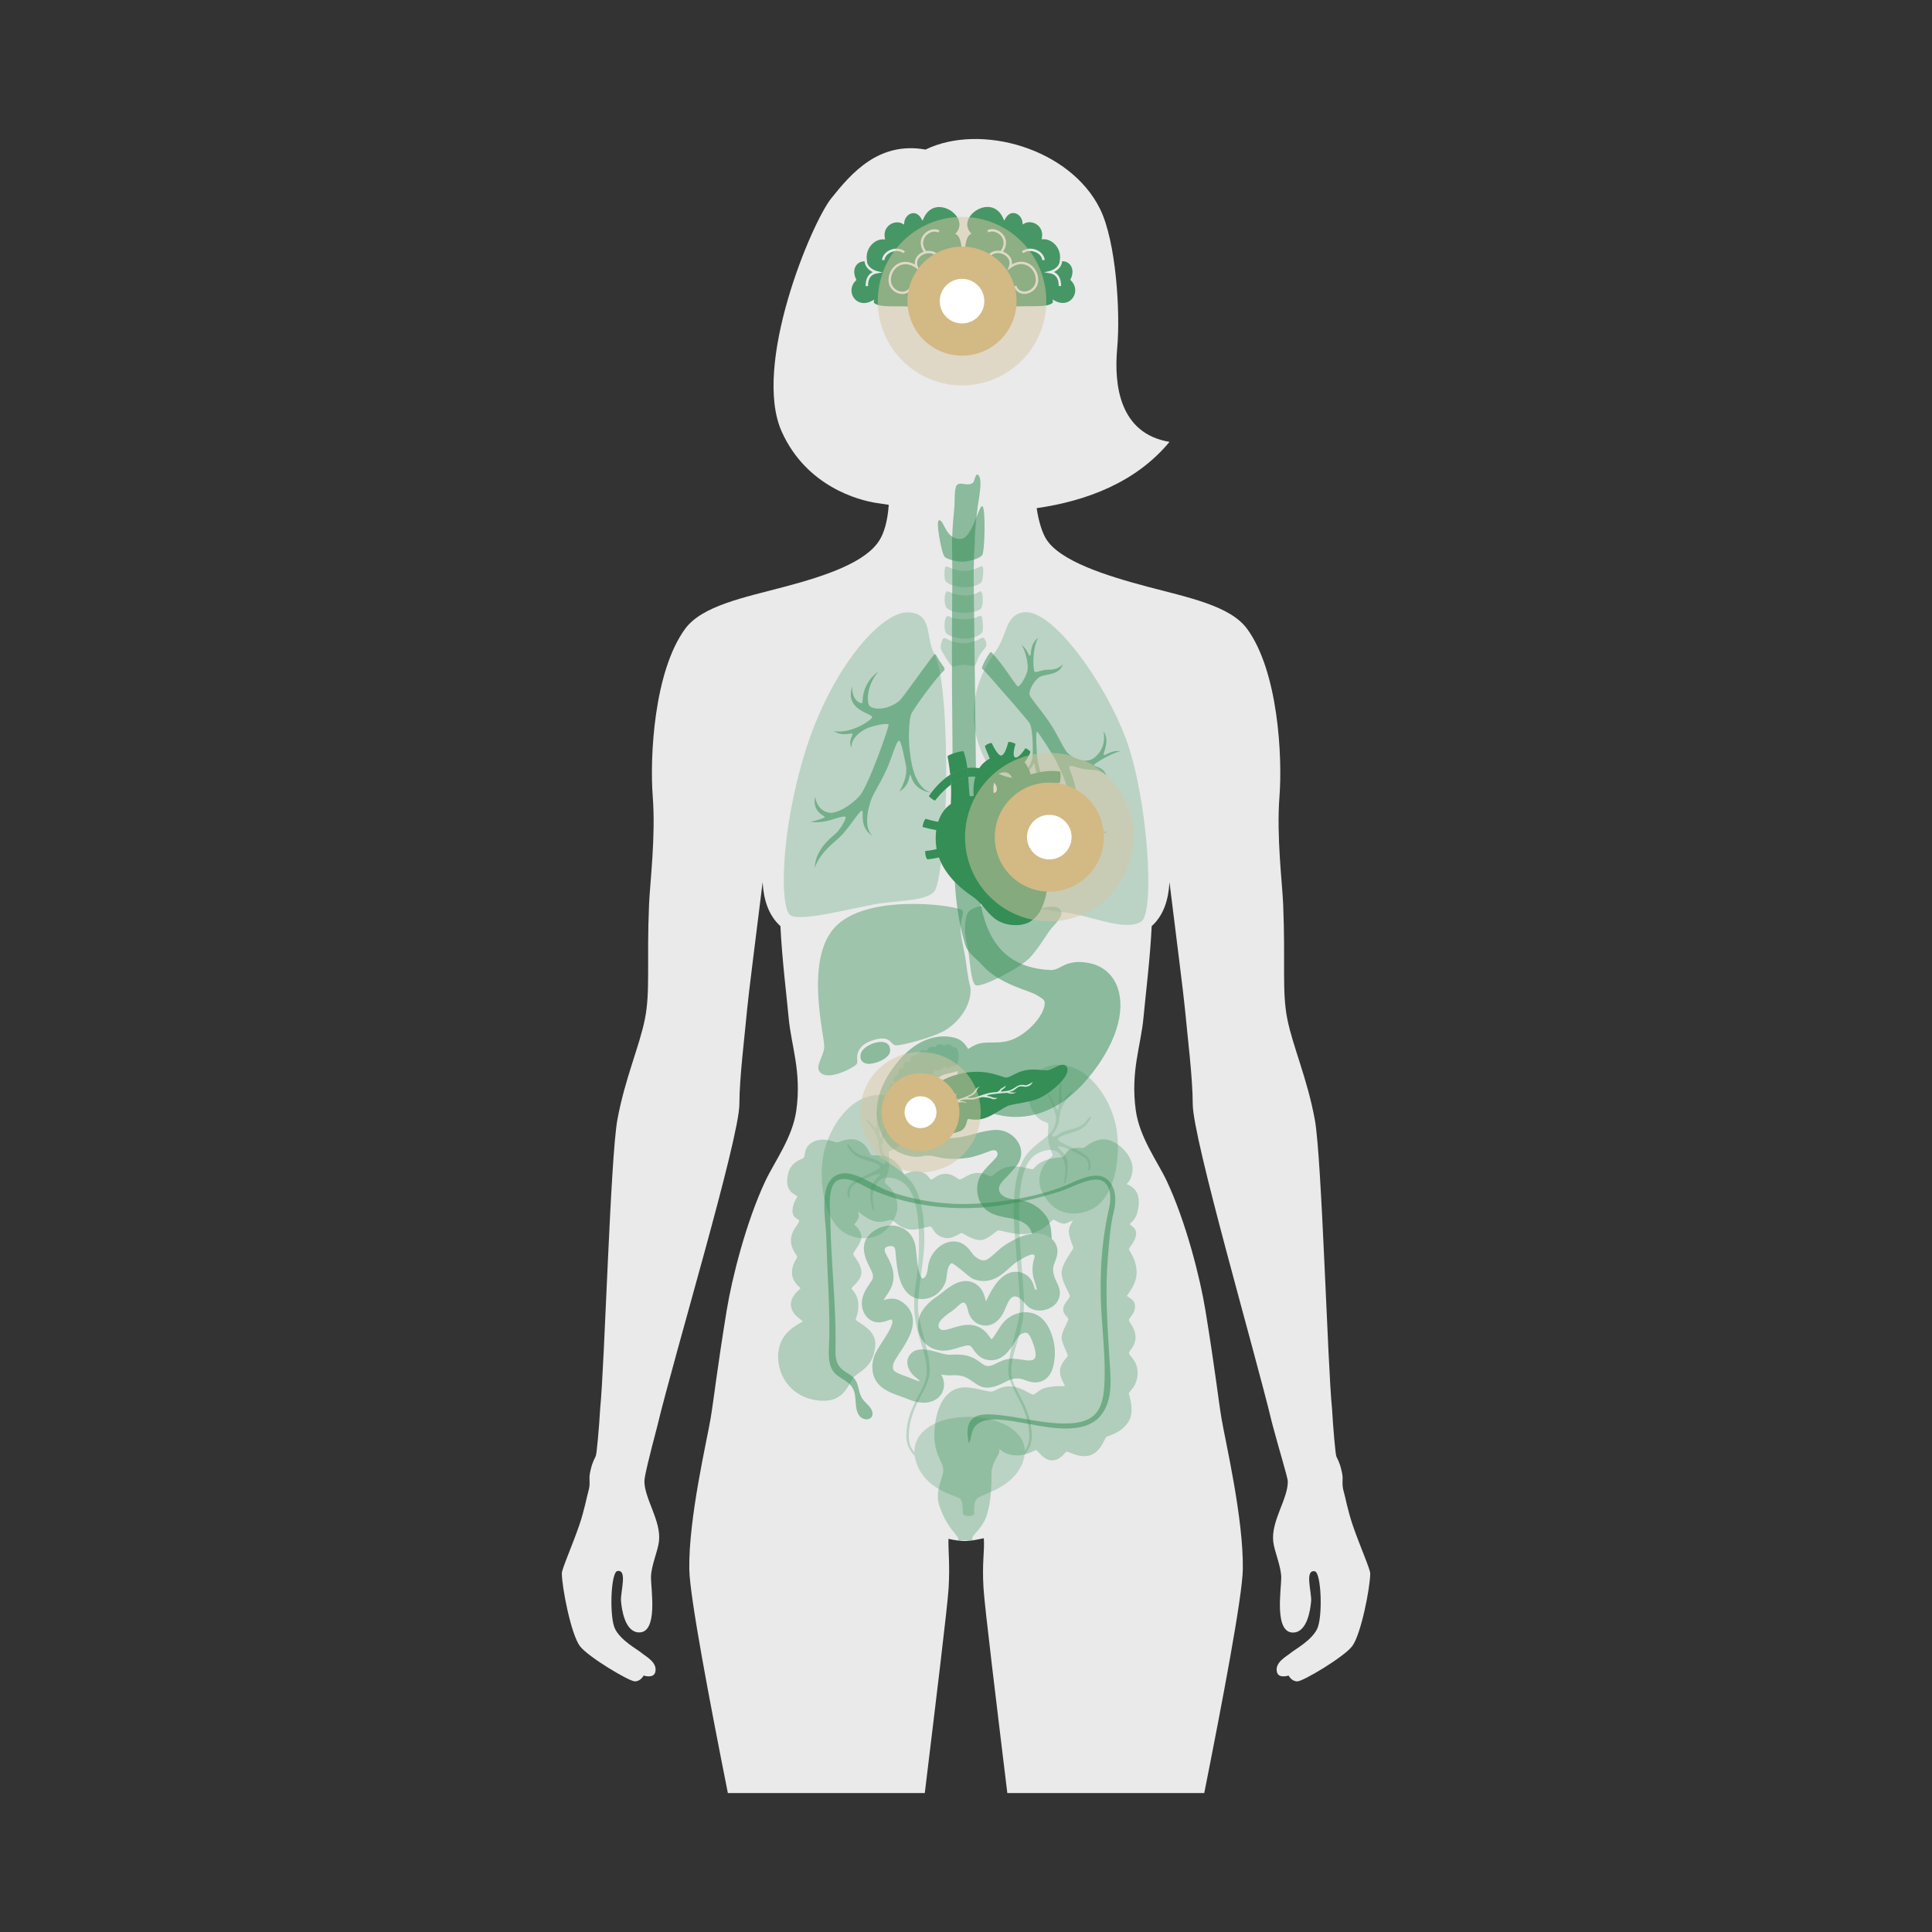 <?xml version="1.0" encoding="UTF-8"?> <svg xmlns="http://www.w3.org/2000/svg" viewBox="0 0 963 963" fill="none"><rect x="0" y="0" width="963" height="963" fill="#333333" stroke="none"/><path d="M316.45 838.07C319.37 838.07 320.822 835.163 320.822 835.163C320.822 835.163 325.84 836.895 326.65 833.342C327.748 828.575 321.913 825.668 319.725 823.847C317.54 822.025 309.48 817.75 306.57 811.925C303.652 806.097 304.413 783.7 307.717 783.082C312.945 782.11 309.17 793.648 309.538 798.01C309.902 802.38 311.51 813.32 318.28 813.668C328.163 814.178 324.473 792.183 324.473 786.357C324.473 780.53 327.93 773.23 328.48 768.148C329.577 757.947 321.2 747.028 321.2 738.285C321.2 735.915 323.79 725.447 327.565 711.097C336.087 675.438 368.54 567.545 368.54 550.305C368.54 537.46 371.17 516.475 372.392 503.205C373.152 495.01 376.783 466.978 380.135 439.688C380.587 448.055 382.88 456.135 389.002 461.632C389.745 477.553 392.19 497.332 393.077 507.098C394.387 521.475 399.608 533.898 396.93 553.445C395.06 567.033 385.98 579.12 381.52 588.605C371.9 609.05 364.842 637.082 362.202 653.232C357.283 683.423 355.905 696.808 354.163 707.255C352.42 717.715 343.135 756.985 343.58 782.265C343.82 796.025 353.738 848.133 362.8 893.74H460.96C466.025 851.85 472.322 800.658 472.842 791.413C473.507 779.75 472.63 773.308 472.765 767.03C475.095 767.587 478.785 768.185 481.135 768.128C484.88 768.03 487.075 767.347 490.377 766.74C490.832 773.415 489.465 778.258 490.215 791.413C490.745 800.658 497.033 851.85 502.098 893.74H600.258C609.32 848.133 619.237 796.015 619.477 782.265C619.913 756.995 610.628 717.715 608.895 707.255C607.153 696.798 605.785 683.423 600.855 653.232C598.225 637.082 591.158 609.04 581.538 588.605C577.077 579.12 567.997 567.033 566.128 553.445C563.442 533.898 568.67 521.475 569.98 507.098C570.865 497.332 573.322 477.553 574.053 461.632C580.178 456.135 582.47 448.055 582.923 439.688C586.265 466.978 589.905 495.01 590.665 503.205C591.898 516.485 594.518 537.46 594.518 550.305C594.518 567.495 625.457 673.435 634.067 709.375C634.03 709.385 634.048 709.375 634.067 709.375C637.17 721.278 641.908 736.415 641.908 738.515C641.908 747.23 633.548 758.13 634.635 768.31C635.175 773.385 638.633 780.665 638.633 786.482C638.633 792.298 634.955 814.245 644.805 813.735C651.555 813.388 653.165 802.467 653.53 798.115C653.895 793.753 650.13 782.255 655.35 783.217C658.643 783.825 659.395 806.175 656.495 811.992C653.587 817.808 645.548 822.075 643.37 823.885C641.195 825.705 635.367 828.602 636.465 833.35C637.275 836.895 642.283 835.17 642.283 835.17C642.283 835.17 643.737 838.08 646.645 838.08C649.553 838.08 669.842 825.935 673.945 820.6C678.423 814.785 682.987 791.065 682.987 784.305C682.987 782.158 677.962 770.93 674.36 760.51C671.827 753.19 670.508 745.92 669.91 743.975C668.457 739.247 669.775 737.793 668.9 733.997C668.265 731.235 668.053 729.878 666.107 725.977C665.655 725.062 664.48 711.607 663.95 702.173C661.725 680.668 658.855 576.923 655.36 558.03C651.528 537.335 644.42 521.725 641.658 507.925C638.893 494.125 640.81 479.825 639.585 450.692C639.133 439.918 636.215 416.97 637.747 397.035C639.278 377.1 637.11 334.663 621.645 313.485C613.22 301.94 592.428 297.865 571.945 292.435C551.452 287.002 527.985 279.625 521.3 268.418C519.702 265.74 517.825 260.692 516.727 253.298C541.34 249.735 566.117 240.577 582.942 220.248C557.952 216.088 555.197 191.839 556.865 173.523C558.53 155.197 556.247 120.346 548.38 104.283C533.53 73.949 488.817 61.218 461.335 74.546C438.01 70.385 424.365 86.323 414.37 98.813C404.373 111.303 374.76 182.2 389.697 215.259C401.965 242.416 427.86 249.398 437.173 250.755C438.762 250.988 440.728 251.285 443 251.623C442.355 260.608 440.418 265.835 438.52 269.022C431.848 280.223 411.652 287.012 391.16 292.442C370.668 297.875 349.887 301.957 341.46 313.495C326.005 334.673 323.827 377.12 325.36 397.045C326.89 416.98 323.983 439.928 323.52 450.702C322.288 479.835 324.212 494.135 321.45 507.935C318.685 521.735 311.577 537.335 307.745 558.04C304.25 576.905 301.38 680.485 299.155 702.122C298.635 711.415 297.423 724.82 296.97 725.727C295.015 729.635 294.783 731.003 294.147 733.778C293.272 737.59 294.61 739.045 293.158 743.773C292.56 745.727 291.23 753.008 288.697 760.345C285.087 770.785 280.05 782.053 280.05 784.2C280.04 790.98 284.625 814.745 289.113 820.582C293.205 825.898 313.533 838.07 316.45 838.07Z" fill="#EAEAEA"></path><g opacity="0.52"><path d="M557.038 492.248C554.725 485.717 549.69 481.385 542.852 480.045C535.11 478.525 531.365 480.538 528.35 482.165C526.625 483.1 525.355 483.59 523.602 483.512C515.32 483.137 508.473 481 503.235 477.158C489.473 467.065 487.325 447.285 487.038 429.267C486.863 417.923 486.73 406.405 486.585 395.255L486.555 392.317C486.41 380.183 486.267 368.067 486.132 355.935L485.978 342.702C485.785 326.11 485.592 309.507 485.38 292.915C485.332 289.207 485.188 280.752 485.853 271.095C485.853 264.805 486.555 258.507 487.375 252.278C487.73 249.591 488.27 246.942 488.51 244.246C488.665 242.551 489.32 237.418 487.152 236.513C486.342 236.176 485.65 239.835 485.14 240.413C484.255 241.415 482.733 241.511 481.402 241.386C480.19 241.261 478.562 240.76 477.418 241.415C476.327 242.041 476.202 243.813 476.058 244.92C475.692 247.828 475.942 250.765 475.645 253.675C474.96 260.405 474.45 267.175 474.548 273.945C474.642 280.84 474.71 286.8 474.683 289.18C474.565 301.275 474.49 313.505 474.49 325.533C474.48 339.757 474.565 352.882 474.73 365.67C474.808 370.995 474.777 376.765 474.75 382.87C474.71 391.71 474.673 400.85 474.942 408.755C475.067 412.665 475.152 416.527 475.23 420.262C475.598 437.308 475.933 453.41 481.017 470.783C481.885 473.738 484.38 476.05 486.788 478.285C487.845 479.265 488.848 480.18 489.695 481.145C495.772 488.02 505.092 491.438 511.257 493.702C513.472 494.51 515.215 495.155 516.245 495.743C518.633 497.1 520.51 498.18 520.685 499.382C521.29 503.467 516.215 511.507 507.962 516.515C502.908 519.587 498.342 519.615 494.308 519.645C491.515 519.665 488.877 519.673 486.47 520.712C484.995 521.35 483.985 521.985 483.233 522.447C483.02 522.582 482.77 522.745 482.567 522.852C482.473 522.707 482.368 522.543 482.29 522.418C481.308 520.888 479.66 518.325 476.118 517.342C470.85 515.89 457.175 514.57 444.135 533.732C430.257 554.11 440.582 567.872 442.788 570.425C446.995 575.278 455.075 577.425 459.697 576.317C462.49 575.653 464.59 576.125 467.045 576.665C468.413 576.962 469.837 577.29 471.502 577.445C475.24 577.79 478.995 577.675 482.695 577.067C486.44 576.452 489.877 575.038 493.433 573.745C494.567 573.332 496.04 572.995 496.84 573.91C497.322 574.457 497.332 575.315 497.072 576C496.793 576.692 496.283 577.253 495.78 577.79C493.498 580.275 490.745 582.645 488.962 585.63C486.42 589.878 486.527 595.48 488.877 599.785C491.65 604.87 497.255 606.21 502.55 607.038C507.23 607.77 513.423 609.57 514.327 615C516.65 614.732 519.067 614.925 521.415 615.898C522.582 616.378 523.495 616.955 524.237 617.582C523.997 613.71 523.842 609.59 521.55 606.305C518.345 601.73 513.683 598.9 508.165 598.168C505.825 597.87 503.408 597.745 501.25 596.79C498.825 595.722 497.11 593.67 498.275 590.935C499.085 589.03 500.905 587.653 502.243 586.13C503.783 584.378 505.467 582.75 506.875 580.872C512.845 572.88 505.392 562.94 496.35 563.21C492.545 563.327 488.587 564.357 484.928 565.357C483.07 565.86 481.142 566.38 479.238 566.707C474.2 567.562 470.415 567.525 466.967 566.59C466.275 566.398 465.475 565.55 464.543 564.567C463.733 563.712 462.817 562.74 461.652 561.872C461.267 561.582 460.882 561.322 460.498 561.072C458.175 559.523 456.163 558.185 457.655 551.067C458.678 546.242 462.78 540.378 467.21 537.413C469.983 535.553 471.897 535.178 473.603 534.85C474.45 534.688 475.24 534.533 476.058 534.205C476.712 533.945 477.215 533.935 477.36 533.992C477.368 534.185 477.35 534.572 477.34 534.793C477.233 537.45 477.022 542.967 482.993 548.535C486.613 551.915 496.09 557.423 508.675 556.653C520.972 555.903 532.298 549.42 542.362 537.383C555.862 521.283 561.332 504.41 557.038 492.248Z" fill="#348E56"></path></g><g opacity="0.52"><g opacity="0.49"><path d="M453.13 305.212C439.022 304.327 413.908 334.075 401.33 374.77C388.752 415.478 388.752 452.475 393.935 456.173C399.115 459.87 427.975 451.733 439.08 450.25C450.183 448.767 462.017 448.767 465.715 444.327C469.413 439.887 471.58 402.562 471.647 390.305C471.793 361.79 470.155 334.065 465.715 325.918C461.267 317.79 464.965 305.955 453.13 305.212Z" fill="#348E56"></path></g></g><g opacity="0.52"><g opacity="0.49"><path d="M510.353 305.185C524.258 303.325 550.837 339.745 561.477 369.04C572.11 398.335 575.788 454.892 568.835 459.38C561.883 463.868 547.158 458.033 536.528 455.777C525.895 453.525 515.938 454.055 511.17 449.392C504.642 443.007 517.72 429.113 514.03 414.85C510.353 400.58 489.627 386.855 485.94 363.283C482.955 344.147 492.17 330.483 496.6 324.127C502.195 316.095 501.04 306.428 510.353 305.185Z" fill="#348E56"></path></g></g><g opacity="0.52"><path d="M470.598 332.707C468.98 330.493 467.592 328.44 466.505 326.36C466.322 326.015 465.85 325.955 465.61 326.265C459.252 334.325 449.882 348.163 447.928 349.627C441.66 354.325 435.053 353.642 433.387 351.803C432.212 350.512 431.385 342.442 437.905 334.585C428.707 341.44 430.382 350.137 429.71 350.465C429.035 350.793 424.355 349.125 424.865 342.105C420.685 353.805 434.543 355.625 434.725 357.32C434.89 358.822 423.69 366.18 415.668 364.342C419.685 367.345 424.365 365.18 424.865 365.68C425.365 366.18 422.525 369.695 424.527 372.7C423.863 368.183 429.15 364.293 432.223 363.002C435.4 361.665 442.585 360.163 442.92 361.163C443.257 362.165 432.743 391.95 428.543 396.603C423.863 401.783 418.345 404.623 414.83 405.125C413.202 405.355 407.473 404.623 406.308 397.103C404.632 405.125 411.663 406.8 411.152 407.3C410.65 407.803 406.635 409.14 403.967 409.64C409.322 410.478 414.502 408.64 416.505 407.965C418.51 407.3 421.185 406.627 421.522 407.3C421.86 407.965 418.845 413.658 416.17 415.822C413.493 418 406.308 424.017 406.135 432.54C408.812 424.52 416.515 419.53 419.51 416.325C424.355 411.142 428.535 403.785 429.71 404.123C430.788 404.43 427.87 412.645 435.228 416.825C429.373 412.308 433.637 399.952 434.562 397.767C435.9 394.59 439.918 388.57 442.92 381.212C444.348 377.738 446.938 369.175 448.103 369.175C449.277 369.175 450.78 378.035 451.442 380.875C451.945 382.995 452.445 387.395 448.265 394.59C453.785 391.075 452.945 386.73 453.62 386.23C454.285 385.73 454.285 393.587 463.983 395.09C454.957 392.085 453.928 377.457 453.62 375.358C452.618 368.675 453.053 359.642 454.053 356.3C454.738 354.027 466.245 338.235 470.462 334.305C470.905 333.9 470.962 333.207 470.598 332.707Z" fill="#348E56"></path></g><g opacity="0.52"><path d="M493.5 325.262C493.673 325.022 494.038 324.983 494.25 325.195C500.027 331.158 505.96 341.22 507.26 342.087C508.233 342.74 511.825 336.752 512.22 333.825C512.615 330.897 511.2 324.26 509.053 321.325C512.567 324.06 512.423 326.795 513.395 326.795C514.367 326.795 512.808 321.527 517.497 317.81C514.378 323.473 514.908 333.967 515.697 334.748C516.477 335.527 518.423 334.025 521.725 333.825C523.477 333.717 526.878 334.21 529.805 331.09C528.033 336.817 520.82 335.777 518.095 337.533C515.36 339.285 512.625 344.368 513.212 346.315C513.8 348.27 518.383 353.2 522.678 359.467C527.367 366.305 529.42 371.89 531.76 374.868C533.472 377.053 538.722 379.817 542.775 378.97C546.003 378.295 551.78 372.923 550.038 364.582C553.533 369.29 549.44 375.81 550.173 376.283C550.923 376.765 553.668 373.865 558.378 374.405C552.867 375.887 545.02 380.933 545.202 381.395C545.597 382.368 549.913 381.935 551.482 386.73C548.362 383.215 543.372 383.803 540.745 383.408C536.845 382.82 534.235 381.31 533.263 381.897C532.29 382.485 534.543 385.517 536.247 393.395C536.987 396.832 538.163 402.978 540.293 406.175C541.87 408.533 545.617 413.84 552.003 414.908C542.42 416.613 541.005 409.832 539.435 410.228C537.875 410.623 541.985 422.363 532.615 428.322C539 421.293 536.072 405.27 534.705 404.288C533.337 403.315 533.462 410.007 525.587 411.075C532.617 407.668 533.07 401.938 532.75 398.048C532.192 391.065 530.055 387.233 527.08 380.635C525.442 377.015 517.44 364.668 516.862 364.668C516.158 364.668 516.64 376.418 517.285 379.365C517.758 381.52 518.565 386.395 521.117 390.438C515.648 387.317 515.947 380.895 515.553 380.5C515.158 380.105 513.665 385.113 509.303 386.163C510.957 385.103 513.55 381.965 514.57 378.16C514.935 376.812 515.148 363.185 513.02 360.2C512.413 359.342 505.035 350.58 501.973 347.21C498.988 343.915 492.642 336.233 489.735 333.498C489.475 333.245 489.387 332.86 489.522 332.522C490.495 330.01 491.582 327.882 493.5 325.262Z" fill="#348E56"></path></g><g opacity="0.52"><path d="M468.017 259.355C466.748 259.673 468.163 267.985 468.625 270.092C469.01 271.855 469.935 276.978 471.127 277.808C472.688 278.885 476.685 280.002 479.863 279.955C482.702 279.915 488.348 278.567 489.618 276.623C490.89 274.678 491.38 252.683 489.618 252.298C487.855 251.92 484.572 268.05 479.207 268.58C471.205 269.38 470.627 258.7 468.017 259.355Z" fill="#348E56"></path></g><g opacity="0.52"><g opacity="0.49"><path d="M470.455 318.06C469.51 318.455 468.433 322.2 469.087 323.77C469.375 324.473 473.632 331.87 474.73 332.178C475.827 332.485 477.745 331.358 479.998 331.358C482.915 331.358 484.707 332.168 485.505 331.965C486.575 331.705 487.095 328.73 488.192 326.775C489.05 325.243 490.755 323.442 491.515 322.277C492.103 321.382 491.072 317.973 490.06 317.82C489.05 317.665 486.16 320.555 480.392 320.63C474.615 320.717 471.397 317.675 470.455 318.06Z" fill="#348E56"></path></g></g><g opacity="0.52"><g opacity="0.49"><path d="M472.285 307.072C470.502 307.495 470.243 314.188 471.775 315.71C474.663 318.6 485.71 319.87 489.493 315.248C490.38 314.17 489.87 307.41 489.06 307.043C488.04 306.58 486.248 308.67 480.845 308.67C473.413 308.68 473.413 306.803 472.285 307.072Z" fill="#348E56"></path></g></g><g opacity="0.52"><g opacity="0.49"><path d="M471.928 294.842C470.493 295.43 470.465 301.562 471.85 302.98C474.895 306.08 484.988 306.118 488.587 303.692C490.262 302.565 490.07 296.18 489.233 295.082C488.192 293.725 487.51 296.96 480.865 296.808C474.22 296.632 473.248 294.293 471.928 294.842Z" fill="#348E56"></path></g></g><g opacity="0.52"><g opacity="0.49"><path d="M471.455 282.38C470.502 282.765 470.627 288.832 471.262 289.632C472.63 291.355 476.598 292.577 480.45 292.645C483.658 292.705 487.413 292.03 489.118 290.277C489.868 289.507 490.62 283.025 489.637 282.38C488.567 281.668 486.075 284.673 480.45 284.595C474.817 284.517 472.478 281.967 471.455 282.38Z" fill="#348E56"></path></g></g><g opacity="0.22"><path d="M476.887 522.572C476.25 522.013 475.327 521.85 474.845 521.803C474.663 521.783 474.498 521.678 474.43 521.513C474.288 521.175 473.902 520.628 472.938 520.52C471.965 520.415 471.293 520.82 470.955 521.09C470.8 521.215 470.598 521.232 470.415 521.158C469.868 520.898 468.7 520.405 467.882 520.52C467.15 520.628 466.62 521.29 466.353 521.725C466.225 521.928 465.975 522.013 465.745 521.938C465.225 521.763 464.262 521.57 463.298 522.1C462.692 522.438 462.365 523.053 462.192 523.487C462.095 523.747 461.805 523.872 461.545 523.775C460.978 523.565 460.015 523.322 459.197 523.67C458.397 524.018 457.925 524.93 457.733 525.413C457.655 525.595 457.483 525.72 457.29 525.73C456.663 525.778 455.295 525.952 454.457 526.665C453.785 527.242 453.64 528.168 453.63 528.812C453.62 529.13 453.322 529.37 453.005 529.293C452.32 529.13 451.27 529.082 450.665 529.987C450.22 530.643 450.163 531.335 450.212 531.895C450.25 532.26 449.902 532.548 449.548 532.433C449.065 532.28 448.507 532.308 448.132 532.992C447.64 533.878 447.64 534.763 447.707 535.312C447.748 535.582 447.562 535.822 447.303 535.88C446.86 535.977 446.235 536.265 445.762 537.102C445.29 537.96 445.493 538.923 445.743 539.56C445.86 539.878 445.658 540.205 445.32 540.242C444.77 540.29 444.067 540.503 443.712 541.215C443.298 542.045 443.355 542.815 443.452 543.237C443.5 543.44 443.413 543.653 443.24 543.778C442.845 544.038 442.19 544.577 441.967 545.327C441.748 546.117 441.998 547.06 442.16 547.543C442.228 547.735 442.17 547.938 442.035 548.072C441.697 548.41 441.13 549.122 441.025 550.22C440.918 551.308 441.332 552.165 441.603 552.597C441.717 552.78 441.707 553.023 441.572 553.195C441.217 553.668 440.6 554.668 440.717 555.91C440.822 557.067 441.207 557.73 441.447 558.05C441.565 558.202 441.592 558.405 441.505 558.577C441.255 559.107 440.832 560.273 441.188 561.438C441.457 562.335 442.085 562.622 442.575 562.7C442.882 562.747 443.085 563.058 442.99 563.355C442.777 564.02 442.595 565.06 443.085 565.857C443.625 566.725 444.752 567.072 445.415 567.197C445.675 567.245 445.86 567.495 445.83 567.755C445.772 568.227 445.81 568.93 446.408 569.325C447.015 569.73 447.94 569.615 448.527 569.49C448.815 569.423 449.095 569.615 449.142 569.903C449.22 570.385 449.413 571.03 449.885 571.222C450.48 571.462 451.445 571.155 451.877 570.992C452.022 570.935 452.175 570.952 452.31 571.02C452.772 571.27 453.928 571.847 454.785 571.847C455.892 571.847 458.735 568.217 458.262 567.11C457.905 566.293 456.77 565.725 456.21 565.492C456.027 565.415 455.923 565.253 455.913 565.05C455.892 564.76 455.798 564.28 455.423 563.635C455.103 563.075 454.545 562.923 454.062 562.903C453.717 562.893 453.475 562.565 453.582 562.227C453.707 561.825 453.795 561.275 453.678 560.63C453.485 559.57 452.947 558.925 452.553 558.577C452.34 558.395 452.32 558.087 452.502 557.875C452.84 557.48 453.275 556.778 453.37 555.737C453.467 554.668 452.84 553.773 452.35 553.242C452.118 553.003 452.175 552.607 452.475 552.445C452.955 552.185 453.582 551.74 454.005 551C454.785 549.643 454.488 548.697 454.14 548.178C453.967 547.918 454.045 547.562 454.332 547.428C454.988 547.11 455.97 546.482 456.375 545.482C456.79 544.452 456.798 543.41 456.75 542.825C456.73 542.565 456.905 542.332 457.165 542.285C457.83 542.17 459.07 541.707 460.17 539.955C460.998 538.635 461.21 537.46 461.257 536.872C461.277 536.643 461.45 536.457 461.673 536.42C462.23 536.322 463.29 536.072 464.272 535.535C465.158 535.043 465.495 534.185 465.62 533.607C465.688 533.31 465.975 533.135 466.265 533.222C466.765 533.367 467.545 533.513 468.382 533.327C469.327 533.117 470.27 532.355 470.8 531.865C471.012 531.663 471.34 531.692 471.533 531.903C471.812 532.202 472.312 532.49 473.123 532.23C473.555 532.087 473.835 531.74 474.007 531.44C474.142 531.21 474.44 531.122 474.683 531.247C475.142 531.48 475.855 531.7 476.435 531.288C478.158 529.987 478.158 523.67 476.887 522.572Z" fill="#348E56"></path></g><g opacity="0.42"><path d="M528.688 453.678C530.69 456.798 525.143 460.95 522.947 464.185C520.75 467.42 516.37 474.365 513.008 477.668C507.567 483.02 488.365 492.873 486.14 490.965C483.908 489.06 483.54 479.285 482.692 474.507C481.845 469.733 481.075 466.94 480.998 464.783C480.892 461.97 481.038 457.145 482.608 454.767C484.745 451.522 493.74 450.692 498.217 450.683C502.695 450.683 514.232 452.897 516.89 452.957C519.538 453.033 526.395 450.115 528.688 453.678Z" fill="#348E56"></path></g><g opacity="0.42"><path d="M479.238 453.41C480.75 454.015 479.373 457.06 478.863 460.892C478.322 464.87 480.267 471.793 481.145 477.235C481.798 481.327 482.368 487.47 483.512 491.41C484.66 495.348 482.712 505.498 472.38 512.74C467.402 516.225 455.47 519.548 449.183 520.77C448.16 520.972 446.803 521.158 445.86 520.888C445.283 520.722 444.473 519.847 443.925 519.26C442.402 517.643 439.688 516.688 433.812 518.97C428.42 521.07 427.245 524.575 427.225 527.128C427.215 528.263 427.428 529.072 427.245 529.842C427.033 530.72 426.002 531.258 425.243 531.74C420.793 534.543 412.425 537.883 409.025 534.735C405.76 531.71 410.548 526.878 410.855 521.888C411.163 516.9 400.925 479.13 415.89 462.462C430.827 445.793 472.312 450.635 479.238 453.41Z" fill="#348E56"></path></g><g opacity="0.52"><path d="M439.127 519.325C435.373 519.325 430.48 521.84 429.315 524.528C429.275 524.612 429.238 524.7 429.21 524.795C428.035 528.205 430.048 530.275 433.11 530.275C433.293 530.275 433.485 530.265 433.678 530.255C437.865 529.92 443.5 527.05 443.673 523.92C443.865 520.587 441.775 519.325 439.127 519.325Z" fill="#348E56"></path></g><g opacity="0.52"><path d="M492.248 704.992C489.543 704.992 486.565 705.408 484.572 707.332C481.598 710.192 481.983 714.94 482.935 719.418C483.533 718.408 483.793 717.175 484.072 715.885C484.332 714.653 484.6 713.37 485.197 712.235C487.625 707.602 494.087 707.312 497.728 707.565C502.772 707.9 507.827 708.845 512.72 709.75C519.048 710.925 525.587 712.148 532.095 712.033C538.405 711.928 543.335 710.415 546.735 707.545C549.872 704.898 552.097 700.67 553.003 695.633C553.85 690.933 553.543 686.033 553.283 681.707C553.158 679.597 553.023 677.49 552.888 675.39C551.867 659.442 550.817 642.957 552.212 626.758C552.3 625.795 552.378 624.822 552.455 623.86C553.003 617.225 553.57 610.36 555.18 603.84C556.268 599.43 556.72 593.217 552.722 588.653C548.535 583.867 541.043 586.418 534.253 589.54C519.395 596.385 501.185 598.928 488.51 599.852C473.45 600.96 458.043 598.957 443.952 594.065C440.9 593.005 438.02 591.455 435.238 589.952C431.665 588.028 427.978 586.043 423.933 585.117C418.817 583.952 414.438 586.082 412.5 590.685C410.19 596.175 410.835 603.415 411.395 609.81C411.577 611.91 411.75 613.883 411.827 615.753C411.942 618.737 412.058 621.712 412.165 624.697C412.375 630.688 412.608 636.88 412.925 642.965C413.283 651.883 413.658 661.1 413.233 670.17C413.002 675.168 412.743 680.783 416.035 684.375C417.105 685.54 418.52 686.425 419.887 687.283C421.697 688.42 423.575 689.605 424.77 691.472C426.147 693.62 426.32 696.21 426.485 698.705L426.522 699.205C426.695 701.778 427.09 704.385 428.738 706.12C429.933 707.372 432.07 707.815 433.505 707.092C433.975 706.86 434.342 706.515 434.582 706.062C435.42 704.54 434.555 702.558 433.562 701.325C433.09 700.737 432.533 700.178 431.993 699.648C431.183 698.84 430.345 698.003 429.71 696.99C428.815 695.565 428.41 693.918 428.015 692.32C427.592 690.605 427.197 688.987 426.243 687.65C425.29 686.31 423.885 685.405 422.4 684.452C420.947 683.518 419.435 682.545 418.365 681.12C416.315 678.375 416.382 674.725 416.44 671.5C416.663 659.75 415.91 647.82 415.188 636.273C414.6 626.933 413.995 617.263 413.908 607.74C413.897 607.008 413.85 606.072 413.793 604.995C413.475 599.235 412.935 589.587 418.415 587.97C422.44 586.775 427.022 589.183 431.058 591.3C432.233 591.918 433.33 592.495 434.332 592.938C450.462 599.997 469.135 603.117 488.327 601.952C501.645 601.143 517.602 597.283 528.1 593.95C529.68 593.447 531.567 592.65 533.57 591.803C539.837 589.145 546.935 586.14 550.575 589.375C554.283 592.668 553.6 598.697 552.857 601.99C549.643 616.398 548.39 629.475 548.67 645.73C548.775 651.622 549.207 657.612 549.643 663.41C550.315 672.567 551.02 682.035 550.393 691.367C550.085 695.98 549.237 701.737 545.395 705.35C542.717 707.862 538.732 709.22 533.195 709.48C525.605 709.837 518.018 708.518 510.67 707.237C505.19 706.283 499.527 705.293 493.923 705.013C493.375 705.013 492.815 704.992 492.248 704.992Z" fill="#348E56"></path></g><g opacity="0.42"><path d="M474.085 653.79C474.74 653.337 475.423 652.78 476.155 652.202C477.147 651.403 478.728 649.495 480.017 649.283C481.983 648.955 482.442 653.57 482.962 654.803C483.87 656.957 485.285 658.817 487.433 659.847C492.295 662.178 497.467 659.827 500.298 654.003C500.433 653.732 500.577 653.425 500.74 653.077C502.05 650.315 503.39 645.055 507.058 646.442C509.908 647.52 511.295 651.153 514.06 652.355C517.38 653.81 520.81 653.442 523.94 651.653C528.178 649.215 529.457 644.528 527.138 639.99C524.997 635.82 524.45 632.95 525.298 630.38C525.423 630.015 525.585 629.58 525.77 629.128C526.405 627.52 527.185 625.518 527.07 623.263C526.972 621.337 526.115 617.822 521.475 615.905C513.732 612.71 505.238 617.938 501.608 620.163C499.538 621.433 497.755 623.053 496.185 624.485C492.315 628.01 491.033 628.78 488.77 627.935C487.335 627.405 485.95 626.423 484.967 625.247C484.735 624.967 484.465 624.602 484.188 624.217C482.877 622.398 480.683 619.352 476.337 618.852C469.577 618.062 463.442 624.68 462.673 630.89C462.173 634.982 461.44 636.803 460.15 637.17C459.87 637.245 459.697 637.265 459.62 637.265C459.428 637.092 458.637 636.215 457.935 633.298C457.28 630.592 456.993 627.423 456.76 624.88C456.645 623.59 456.54 622.482 456.405 621.55C455.71 616.783 452.85 613.153 448.565 611.61C443.78 609.888 438.04 611.168 433.938 614.875C427.91 620.325 431.51 627.597 433.438 631.508C434.092 632.825 434.832 634.317 434.998 635.175C435.382 637.11 434.978 637.69 433.495 639.837C432.608 641.117 431.51 642.705 430.615 644.795C429.257 647.965 429.238 651.372 430.567 654.148C432.522 658.21 435.748 659.01 437.5 659.115C439.58 659.25 441.4 658.595 442.875 658.075C443.26 657.94 443.798 657.747 444.175 657.643C444.51 657.903 444.712 658.143 444.762 658.375C445.243 660.445 441.93 665.52 439.947 668.562C438.108 671.385 436.373 674.043 435.565 676.565C433.995 681.428 434.88 686.543 437.858 689.913C440.697 693.12 445.215 694.717 449.19 696.125C450.395 696.548 451.522 696.952 452.37 697.317C455.22 698.56 457.955 699.178 460.41 699.178C464.05 699.178 467.075 697.837 468.97 695.217C471.012 692.388 471.09 688.43 469.155 685.135C469.155 685.128 469.145 685.117 469.145 685.107C470.783 685.435 472.535 685.638 474.423 685.52C478.178 685.29 480.663 685.79 483.783 687.91C486.44 689.71 488.905 691.837 492.332 691.675C495.712 691.52 498.44 690.163 500.837 688.967C501.895 688.44 502.897 687.938 503.812 687.62C505.805 686.938 508.087 686.928 510.082 687.62C510.332 687.707 510.592 687.803 510.842 687.9C512.855 688.643 516.225 689.893 519.712 688.247C522.34 687.005 524.133 684.54 525.018 680.928C526.55 674.707 525.845 668.11 523.043 662.352C521.482 659.155 519.538 656.93 517.092 655.562C512.5 652.99 506.325 653.81 501.733 657.605C499.865 659.145 498.507 661.33 497.197 663.44C496.428 664.683 495.06 666.878 494.173 667.59C493.942 667.3 493.683 666.915 493.47 666.628C492.92 665.857 492.305 664.98 491.505 664.133C486.025 658.403 479.275 660.523 474.817 661.918C473.19 662.428 471.658 662.91 470.54 662.967C469.395 663.025 468.527 662.66 468.095 661.918C467.613 661.1 467.73 659.962 468.392 658.885C469.567 656.957 471.86 655.35 474.085 653.79ZM459.66 653.462C456.983 657.788 456.817 663.015 459.245 667.128C461.642 671.192 466.053 673.455 471.06 673.205C473.478 673.08 475.712 672.378 477.88 671.702C482.048 670.393 483.215 670.305 484.08 671.21C484.36 671.5 484.707 672 485.072 672.52C486.325 674.293 488.212 676.98 491.795 677.76C499.325 679.398 503.428 672.79 505.882 668.842C506.635 667.628 507.665 665.982 508.243 665.5C509.475 664.48 511.217 664.028 512.055 664.49C512.365 664.663 513.01 665.202 513.8 666.83C514.773 668.822 516.957 674.6 515.918 676.737C514.915 678.817 511.507 678.038 509.715 677.77C506.538 677.298 503.562 676.835 500.442 677.913C498.9 678.442 497.485 679.145 496.243 679.773C490.947 682.41 490.475 679.898 485.988 677.317C481.915 674.985 477.553 675.035 473.777 675.265C471.965 675.38 470.05 674.812 467.815 674.158C465.33 673.425 462.5 672.597 459.35 672.628C454.478 672.675 452.965 675.987 452.61 676.997C451.223 681.025 454.228 684.78 456.01 686.195C456.952 686.918 457.915 687.697 458.688 688.582C456.567 688.17 454.623 687.14 452.6 686.428C450.212 685.58 446.6 684.308 445.522 683.095C444.983 682.477 444.887 681.015 445.32 679.695C445.705 678.482 447.207 676.19 448.538 674.158C452.137 668.63 456.22 662.37 454.748 656.035C454.238 653.867 452.812 650.795 448.892 648.475C447.42 647.597 445.935 647.3 444.55 647.3C443 647.3 441.565 647.685 440.4 648.07C440.842 647.232 441.373 646.472 441.92 645.663C443.76 643.005 446.262 639.365 445.04 633.173C444.608 630.987 443.595 628.935 442.615 626.952C442.027 625.758 440.293 623.438 441.217 622.087C441.882 621.125 444.05 620.895 445.07 621.26C445.387 621.375 446.033 621.607 446.235 623.023C446.33 623.688 446.418 624.67 446.522 625.815C447.103 632.163 447.978 641.763 453.873 645.778C455.7 647.02 458.762 648.253 463 647.02C466.853 645.903 469.608 643.072 471.147 639.433C472.312 636.678 471.543 631.69 474.163 629.688C475.077 628.992 483.08 636.765 485.16 637.545C493.595 640.692 499.295 635.503 503.07 632.065C504.43 630.832 505.71 629.668 506.962 628.898C508.33 628.05 517.102 622.425 515.543 627.145C514.54 630.178 514.425 633.403 515.023 636.533C515.107 636.977 516.977 642.63 516.832 642.705C516.64 642.803 516.033 642.9 515.908 642.61C515.812 642.36 515.668 641.918 515.57 641.607C515.013 639.837 514.087 636.86 511.035 635.158C508.647 633.817 506.027 633.548 503.475 634.357C497.303 636.33 493.5 644.362 491.457 648.678C491.447 648.688 491.447 648.705 491.438 648.715C491.418 648.62 491.39 648.533 491.37 648.445C490.735 645.74 489.783 641.658 485.525 639.518C479.4 636.447 473.342 641.29 469.733 644.19C469.135 644.67 468.577 645.112 468.2 645.383C465.418 647.337 461.96 649.755 459.66 653.462Z" fill="#348E56"></path></g><g opacity="0.32"><path d="M563.855 609.357C565.04 608.288 567.033 606.518 567.582 600.42C568.227 593.332 563.845 591.242 561.977 590.367C561.842 590.3 561.68 590.232 561.562 590.165C561.612 590.107 561.67 590.06 561.717 590.01C562.555 589.145 564.125 587.555 564.5 583.23C565.06 576.798 558.395 569.75 552.503 568.217C547.32 566.87 542.92 570.163 541.023 571.57C540.705 571.82 540.388 572.05 540.273 572.107C540.013 572.225 539.3 572.205 538.605 572.165C537.18 572.1 535.235 572.023 533.378 572.86C532.317 573.34 531.47 574.545 530.768 575.528C530.45 575.99 530.015 576.605 529.842 576.692C529.67 576.75 528.957 576.827 528.273 576.905C526.405 577.107 523.582 577.415 521.367 578.232C517.96 579.485 516.457 581.122 515.553 582.105C515.253 582.442 514.925 582.788 514.773 582.817C514.513 582.865 513.49 582.625 512.567 582.423C510.092 581.855 506.365 580.997 503.012 581.535C501.483 581.778 500.142 582.308 498.988 582.933C498.467 583.222 497.978 583.53 497.525 583.827C496.755 584.347 496.09 584.888 495.54 585.33C494.925 585.83 494.28 586.35 494.01 586.41C493.777 586.457 493.18 586.188 492.613 585.928C491.467 585.398 489.908 584.685 487.788 584.638C487.423 584.617 487.038 584.638 486.642 584.675C486.21 584.705 485.748 584.773 485.285 584.867C483.493 585.245 481.895 586.178 480.605 586.938C479.757 587.43 478.9 587.94 478.485 587.94C478.168 587.94 477.533 587.525 476.915 587.13C475.702 586.332 474.045 585.253 471.86 585.117C468.855 584.945 467.017 586.207 465.668 587.14C465.033 587.575 464.493 587.94 464.127 587.94C463.868 587.94 463.627 587.643 463.202 587.082C462.365 585.995 461.113 584.367 457.81 583.837C455.44 583.462 453.015 584.425 451.58 585.003C451.272 585.117 450.895 585.273 450.685 585.33C450.54 585.117 450.29 584.658 450.067 584.253C449.085 582.393 447.438 579.303 444.175 577.492C441.045 575.747 438.04 575.808 436.055 575.845C435.332 575.865 434.428 575.883 434.245 575.74C434.043 575.595 433.772 575.055 433.495 574.497C432.675 572.88 431.452 570.452 428.265 568.758C424.78 566.908 420.938 568.247 418.655 569.038C418.048 569.247 417.433 569.46 417.21 569.46C416.988 569.46 416.45 569.288 415.873 569.105C413.733 568.42 409.765 567.158 405.673 569.008C401.887 570.712 401.428 573.533 401.118 575.403C400.993 576.163 400.887 576.817 400.608 577.087C400.387 577.308 399.875 577.54 399.288 577.8C397.055 578.81 393.308 580.495 392.48 586.938C391.71 592.928 394.772 594.68 396.428 595.625C396.795 595.827 397.295 596.115 397.342 596.25C397.342 596.695 397.055 597.195 396.697 597.83C396.062 598.957 395.205 600.497 395.033 603.138C394.85 605.997 396.41 606.97 397.44 607.615C398.113 608.028 398.365 608.22 398.365 608.548C398.365 609.067 397.767 609.935 397.132 610.84C395.995 612.508 394.425 614.78 394.262 617.745C394.077 621.01 395.572 623.418 396.562 625.005C396.93 625.585 397.332 626.247 397.332 626.497C397.332 626.778 397.035 627.308 396.707 627.865C395.938 629.215 394.772 631.255 394.772 634.452C394.772 637.987 397.15 640.28 398.433 641.513C398.642 641.722 398.902 641.975 399.048 642.138C398.885 642.31 398.585 642.6 398.335 642.83C396.775 644.315 393.858 647.077 394.262 650.92C394.618 654.28 397.17 656.255 398.865 657.565C399.355 657.94 400 658.45 400.155 658.643C399.925 658.835 399.308 659.192 398.76 659.51C395.438 661.398 387.645 665.817 387.858 676.528C387.973 682.71 390.43 688.305 394.762 692.29C399.25 696.433 405.5 698.56 411.845 698.155C419.02 697.692 421.863 692.725 423.942 689.085C424.702 687.745 425.368 686.6 426.08 685.945C426.59 685.472 427.235 685.02 427.985 684.48C431.25 682.15 435.728 678.952 436.277 670.383C436.652 664.595 431.655 661.36 428.68 659.415C427.775 658.827 426.637 658.095 426.533 657.768C426.533 657.46 426.678 657.025 426.86 656.487C427.312 655.188 427.985 653.212 427.803 649.793C427.63 646.413 426.165 644.545 425.202 643.312C424.848 642.84 424.47 642.37 424.47 642.148C424.51 641.888 425.212 641.195 425.723 640.683C427.168 639.24 429.353 637.062 429.353 634.183C429.353 631.197 427.475 628.513 426.252 626.74C425.78 626.065 425.3 625.372 425.243 625.092C425.223 624.765 425.993 623.62 426.55 622.79C427.87 620.835 429.517 618.39 429.353 616.185C429.16 613.73 427.475 612.045 426.455 611.023C426.205 610.773 425.897 610.465 425.78 610.3C425.868 610.138 426.137 609.81 426.35 609.56C427.002 608.79 427.89 607.73 428.062 606.305C428.178 605.35 427.9 604.475 427.543 603.753C427.6 603.8 427.65 603.85 427.707 603.888C429.382 605.207 431.895 607.21 434.65 608.337C437.635 609.57 440.342 608.895 442.325 608.405C443.21 608.183 444.058 607.97 444.435 608.105C444.837 608.23 445.418 608.702 446.08 609.242C447.63 610.492 449.74 612.197 452.995 612.737C455.865 613.22 458.83 612.457 460.998 611.91C462.21 611.6 463.473 611.273 463.925 611.428C464.223 611.525 464.59 612.092 464.975 612.69C465.995 614.25 467.527 616.6 471.485 617.1C473.96 617.408 476.31 616.087 477.87 615.222C478.4 614.923 479.055 614.558 479.248 614.538C479.488 614.567 480.325 615.04 481.007 615.425C482.905 616.503 485.795 618.13 488.493 618.13C491.053 618.13 493.47 616.253 495.405 614.75C496.272 614.075 497.332 613.258 497.717 613.258C498.045 613.258 498.92 613.46 499.933 613.7C503.205 614.47 508.695 615.76 513.74 614.788C518.758 613.825 522.168 610.553 524.008 608.77C524.372 608.423 524.778 608.028 524.98 607.885C525.25 607.97 525.845 608.278 526.308 608.51C527.533 609.145 529.053 609.925 530.295 609.925C531.298 609.925 532.462 609.357 533.492 608.857C533.898 608.665 534.445 608.395 534.803 608.278C534.678 608.587 534.418 609.05 534.215 609.415C533.56 610.61 532.74 612.082 532.74 613.663C532.74 615.655 533.847 618.65 534.58 620.625C534.793 621.192 534.985 621.702 535.062 621.962C534.975 622.33 534.215 623.485 533.56 624.515C531.7 627.375 529.158 631.285 529.158 634.442C529.158 637.352 530.805 640.635 532 643.023C532.635 644.285 533.347 645.71 533.28 646.125C533.192 646.605 532.655 647.317 532.087 648.08C531.133 649.34 529.94 650.91 529.94 652.645C529.94 654.33 530.872 655.33 531.625 656.15C532.163 656.727 532.5 657.102 532.5 657.508C532.5 657.997 531.865 659.308 531.298 660.472C530.217 662.697 529.005 665.202 529.178 667.06C529.322 668.688 530.285 670.903 531.143 672.847C531.633 673.955 532.298 675.487 532.27 675.832C532.212 675.997 531.788 676.518 531.45 676.923C530.16 678.462 527.992 681.053 528.398 684.278C528.697 686.685 529.602 688.362 530.2 689.48C530.477 689.98 530.852 690.683 530.795 690.808C530.602 690.962 529.612 690.962 528.745 690.952C526.945 690.942 524.237 690.933 520.905 691.81C519.308 692.222 518.035 693.188 516.995 693.957C516.197 694.555 515.435 695.122 514.915 695.122C514.492 695.122 513.413 694.545 512.355 693.985C510.14 692.803 507.115 691.183 503.918 691.02C500.48 690.837 498.363 691.888 496.668 692.715C495.887 693.11 495.202 693.438 494.52 693.6C493.605 693.803 491.613 693.33 489.493 692.84C486.825 692.215 483.533 691.442 480.527 691.54C472.805 691.78 467.545 698.523 466.072 710.03C464.85 719.65 467.035 724.35 468.635 727.798C469.405 729.452 470.077 730.878 470.175 732.457C470.262 733.737 469.733 735.433 469.125 737.398C468.007 741.018 466.613 745.535 468.152 750.312C470.55 757.765 474.065 762.07 476.165 764.64C476.908 765.548 477.755 766.587 477.735 766.885C477.6 767.308 477.475 767.675 477.82 767.962C478.158 768.253 478.535 768.05 478.668 767.982C478.832 767.888 479.103 767.722 479.603 767.742C480.517 767.77 480.99 767.753 481.365 767.732C481.712 767.722 481.942 767.712 482.395 767.753C482.473 767.77 482.577 767.81 482.695 767.847C483.012 767.972 483.415 768.128 483.783 768.128C484.043 768.128 484.272 768.05 484.475 767.857C484.947 767.405 484.707 766.692 484.63 766.46C484.553 766.143 485.582 764.96 486.345 764.102C488.048 762.158 490.63 759.23 491.873 755.175C494.027 748.173 494.115 741.375 494.163 736.888C494.192 734.72 494.212 733.008 494.452 732.053C495.135 729.337 496.225 727.44 497.178 725.775L497.467 725.283C498.16 724.08 498.14 722.962 498.123 722.23V722.125C499.055 723.058 500.942 724.803 505.065 725.35C509.428 725.91 512.835 724.34 514.867 723.395C515.513 723.097 516.178 722.79 516.4 722.79C516.66 722.837 517.362 723.577 517.883 724.117C519.403 725.697 521.725 728.105 524.663 727.913C527.607 727.73 529.352 725.842 530.508 724.6C530.94 724.128 531.423 723.597 531.663 723.54C531.942 723.503 532.817 723.867 533.55 724.165C535.88 725.08 539.78 726.633 543.538 725.312C547.465 723.945 549.383 720.082 550.528 717.783C550.835 717.155 551.23 716.385 551.395 716.25C551.567 716.125 552.128 715.913 552.722 715.692C555.082 714.815 559.465 713.207 562.305 708.913C565.185 704.617 563.76 698.945 562.997 695.913C562.835 695.258 562.653 694.525 562.663 694.362C562.7 694.227 563.048 693.832 563.335 693.505C564.558 692.107 566.84 689.508 567.043 684.74C567.217 680.37 565.097 677.74 563.692 675.997C563.2 675.38 562.68 674.735 562.68 674.455C562.68 674.08 563.133 673.455 563.605 672.79C564.617 671.375 566.013 669.44 566.013 666.503C566.013 663.643 564.597 661.36 563.567 659.692C563.163 659.038 562.612 658.153 562.663 657.903C562.73 657.595 563.115 657.065 563.528 656.515C564.462 655.235 565.763 653.492 565.763 651.102C565.763 648.628 563.837 647.395 562.565 646.587C562.247 646.375 561.815 646.105 561.68 645.942C561.775 645.7 562.16 645.153 562.518 644.66C563.923 642.668 566.543 638.95 566.543 634.175C566.543 629.425 564.472 625.852 563.375 623.938C563.065 623.408 562.71 622.8 562.69 622.648C562.71 622.405 563.22 621.683 563.625 621.097C564.675 619.585 566.1 617.515 566.283 615.25C566.455 612.91 565.097 611.852 564.105 611.08C563.548 610.648 563.21 610.36 563.21 610.07C563.23 609.935 563.403 609.753 563.855 609.357Z" fill="#348E56"></path></g><g opacity="0.52"><g opacity="0.49"><path d="M536.39 563.885C538.413 563.143 540.202 562.045 541.61 560.418C542.13 559.82 544.237 557.048 543.67 556.633C543.055 556.2 541.263 559.107 540.992 559.388C537.595 562.872 533.395 562.42 528.84 564.655C528.31 564.915 525.305 567.168 524.71 566.36C523.977 565.388 525.808 564.048 526.78 562.102C527.753 560.158 527.83 558.867 528.36 555.18C529.215 549.217 534.928 545.212 534.195 544.24C533.462 543.268 529.938 548.977 529.215 548.61C528.735 548.37 529.572 539.857 528.6 539.857C527.628 539.857 527.982 553.59 527.27 553.225C525.528 552.357 523.255 544.23 522.523 545.202C521.79 546.175 527.503 554.438 526.173 559.54C525.112 563.605 523.332 565.31 520.692 567.35C518.73 568.883 516.283 570.605 513.298 573.64C505.892 581.18 505.275 595.52 505.275 604.755C505.275 613.99 508.435 642.168 508.435 651.16C508.435 660.155 502.598 672.55 502.598 683.247C502.598 692.725 513.048 700.38 513.048 716.308C513.048 719.467 511.825 721.817 510.803 723.242C510.822 723.83 510.793 724.425 510.728 725.033C513.22 721.942 514.327 719.15 514.27 715.335C514.03 700.265 504.062 692.725 504.062 683.74C504.062 673.04 510.14 665.27 510.38 650.68C510.543 640.952 507.952 622.982 507.952 604.995C507.952 588.44 510.64 580.11 515.242 576.23C516.812 574.91 519.442 573.65 522.043 573.303C524.362 572.985 526.655 573.38 528.128 575.092C533.472 581.285 529.582 589.308 530.477 589.847C531.278 590.317 532.76 582.683 532.008 578.742C531.16 574.245 526.905 572.425 527.385 571.452C527.867 570.48 539.54 575.46 541.485 577.888C543.43 580.312 542.062 583.308 542.457 583.482C543.315 583.847 544.643 580.447 542.457 577.048C540.27 573.65 527.753 569.903 527.385 567.977C527.06 566.283 534.955 564.405 536.39 563.885Z" fill="#348E56"></path></g><g opacity="0.49"><path d="M541.263 535.765C533.02 529.225 520.125 528.05 514.242 538.403C510.225 545.462 513.635 555.65 519.645 558.722C520.308 559.06 521.945 559.378 522.37 560.053C522.908 560.908 522.033 564.895 522.495 568.207C523.11 572.533 524.94 575.227 524.602 576.058C524.268 576.875 518.758 579.947 518.092 587.582C517.622 593.082 521.975 599.697 526.712 602.587C532.202 605.928 539.5 605.447 544.962 602.298C556.96 595.393 558.742 573.1 556.237 561.207C554.245 551.692 548.938 541.85 541.263 535.765Z" fill="#348E56"></path></g><g opacity="0.49"><path d="M457.58 651.17C457.58 642.175 460.738 627.722 460.738 618.487C460.738 609.253 460.123 594.913 452.715 587.372C449.73 584.33 447.285 582.605 445.32 581.082C442.673 579.043 440.9 577.337 439.84 573.273C438.502 568.17 444.212 559.908 443.49 558.935C442.757 557.962 440.485 566.09 438.743 566.957C438.01 567.312 438.387 553.59 437.415 553.59C436.442 553.59 437.29 562.102 436.798 562.342C436.065 562.7 432.55 557 431.82 557.972C431.087 558.945 436.798 562.95 437.655 568.91C438.185 572.6 438.262 573.89 439.235 575.835C440.207 577.78 442.038 579.12 441.305 580.092C440.697 580.9 437.702 578.658 437.173 578.388C432.608 576.153 428.42 576.605 425.02 573.12C424.75 572.85 422.96 569.933 422.342 570.365C421.765 570.77 423.885 573.553 424.405 574.15C425.81 575.788 427.592 576.885 429.623 577.617C431.048 578.138 438.945 580.005 438.627 581.71C438.262 583.635 425.743 587.383 423.558 590.78C421.37 594.18 422.7 597.59 423.558 597.222C423.952 597.05 422.585 594.065 424.53 591.628C426.475 589.202 438.137 584.212 438.627 585.185C439.11 586.158 434.853 587.977 434.005 592.475C433.255 596.415 434.748 604.043 435.545 603.58C436.442 603.04 432.55 595.028 437.895 588.825C439.37 587.112 441.67 586.717 443.983 587.035C446.582 587.383 449.2 588.643 450.78 589.962C455.392 593.842 458.07 602.163 458.07 618.727C458.07 636.715 455.47 640.962 455.642 650.69C455.885 665.278 461.96 673.05 461.96 683.75C461.96 692.742 451.995 700.275 451.752 715.345C451.685 719.485 452.985 722.423 455.97 725.842C455.875 725.205 455.817 724.59 455.808 723.982C454.73 722.74 452.967 720.112 452.967 716.308C452.967 700.38 463.415 692.725 463.415 683.247C463.415 672.567 457.58 660.165 457.58 651.17Z" fill="#348E56"></path></g><g opacity="0.49"><path d="M424.98 550.605C417.585 556.48 412.473 565.965 410.535 575.122C408.118 586.592 409.832 608.077 421.397 614.73C426.665 617.765 433.695 618.235 438.993 615.01C443.558 612.227 447.755 605.852 447.303 600.555C446.668 593.188 441.353 590.232 441.035 589.442C440.707 588.643 442.478 586.043 443.065 581.872C443.517 578.685 442.67 574.842 443.19 574.015C443.605 573.36 445.175 573.062 445.82 572.735C451.608 569.768 454.9 559.955 451.03 553.148C445.358 543.17 432.925 544.308 424.98 550.605Z" fill="#348E56"></path></g><g opacity="0.49"><path d="M482.945 706.235C464.445 706.235 452.562 715.47 456.567 728.48C461.055 743.023 476.685 745.255 478.447 746.95C479.93 748.385 479.902 751.812 479.902 754.24C479.902 756.023 485.555 756.242 485.555 754.298C485.555 751.38 485.373 748.097 487.375 746.643C490.543 744.34 504.582 741.605 509.553 729.442C515.273 715.47 500.442 706.235 482.945 706.235Z" fill="#348E56"></path></g></g><path d="M478.332 563.923C481.983 562.45 481.77 558.57 482.337 557.923C482.908 557.278 485.507 558.972 490.465 557.48C495.425 555.987 500.038 551.875 502.965 551.02C505.892 550.163 512.125 549.477 516.525 548.015C522.255 546.107 534.947 535.987 531.548 531.538C529.622 529.015 524.528 533.242 522.332 533.482C520.135 533.722 515.445 532.462 510.478 533.59C506.605 534.475 503.842 536.883 501.715 537.102C499.585 537.325 491.65 531.97 478.033 535.35C464.428 538.73 458.59 547.438 457.8 552.587C457.185 556.615 459.717 560.793 461.933 562.372C463.752 563.683 471.495 566.678 478.332 563.923Z" fill="#348E56"></path><g opacity="0.8"><path d="M514.753 539.25C514.077 540.945 513.058 541.273 511.97 541.61C510.88 541.938 509.485 541.263 508.243 541.562C507 541.86 506.183 543.018 504.9 543.69C504.42 543.94 503.053 544.2 503.005 544.298C502.955 544.385 505.085 544.74 506.548 544.45C504.045 545.867 502.368 544.663 501.868 544.71C501.377 544.77 498.207 544.952 497.225 545.115C496.252 545.28 492.45 545.55 492.123 546.003C491.795 546.445 492.882 546.212 493.798 546.607C494.452 546.898 495.762 547.513 497.215 547.158C495.81 548.602 494.027 547.572 493.625 547.378C493.21 547.185 490.58 546.888 489.85 546.84C489.108 546.8 485.957 547.928 485.245 548.033C485.045 548.062 484.658 548.072 484.188 548.072C484.053 548.062 483.897 548.062 483.743 548.062C483.32 548.053 482.877 548.033 482.462 548.025C482.145 548.025 481.837 548.015 481.587 548.015C481.327 548.015 481.125 548.015 481.01 548.033C480.363 548.12 478.745 548.37 478.553 548.707C478.342 549.055 480.815 548.457 481.837 549.96C479.738 548.795 477.562 549.758 476.405 549.825C475.25 549.883 473.373 550.558 471.293 551.577C469.212 552.587 467.353 552.753 467.055 553.04C466.765 553.34 468.142 553.648 468.99 553.523C469.837 553.398 470.85 553.367 471.832 552.617C470.86 554.61 469.567 554.408 468.558 554.438C467.545 554.467 465.785 554.09 464.887 554.015C464.223 553.955 460.545 555.315 457.223 556.508C457.127 555.805 457.118 554.967 457.212 553.975C458.897 553.678 460.488 553.378 460.815 553.107C461.538 552.492 462.095 551.192 461.72 549.67C463.26 551.192 461.363 552.388 461.875 552.705C462.385 553.013 463.493 552.753 464.118 551.722C464.745 550.692 464.84 549.19 465.65 548.438C467.545 546.665 469.155 547.293 470.07 545.607C469.952 548.12 467.248 547.832 466.39 549.065C465.525 550.298 465.137 551.405 465.9 551.52C466.65 551.625 471.022 550.423 472.41 549.207C473.788 548.005 475.733 546.732 476.733 544.808C476.54 547.043 474.595 548.025 474.895 548.38C475.202 548.745 479.902 547.388 481.01 546.83C481.075 546.793 481.142 546.753 481.23 546.715C481.47 546.607 481.74 546.472 482.03 546.347C482.125 546.3 482.212 546.263 482.317 546.222C483.34 545.753 484.465 545.202 485.062 544.615C485.95 543.737 486.623 542.043 488.405 541.543C486.527 542.872 487.325 543.778 485.582 545.29C484.707 546.04 483.377 546.435 482.752 546.705C482.637 546.763 482.53 546.8 482.473 546.85C482.415 546.908 482.395 546.955 482.425 547.003C482.473 547.06 482.587 547.11 482.752 547.148C482.752 547.148 482.752 547.148 482.762 547.148C482.887 547.185 483.06 547.215 483.252 547.225C483.975 547.303 485.025 547.245 485.717 547.08C486.815 546.8 489.733 545.597 492.285 544.97C494.827 544.355 496.235 544.45 497.062 544.258C497.89 544.058 498.507 542.977 499.123 542.515C499.555 542.197 500.462 542.043 501.3 540.965C501.118 542.622 500.152 542.562 499.74 542.957C499.325 543.345 498.68 544.018 498.92 544.095C499.163 544.19 502.887 543.737 503.9 543.258C506.048 542.217 506.615 541.35 508.205 540.898C509.84 540.415 511.103 541.138 511.71 540.918C512.335 540.648 513.857 540.06 514.753 539.25Z" fill="white"></path></g><path d="M534.83 406.192C533.117 406.473 528.418 406.03 524.68 405.48C524.383 404.72 524.055 403.978 523.68 403.248C528.34 400.762 531.933 396.775 532.77 395.387C533.165 394.733 530.275 392.625 529.622 393.358C527.59 395.64 525.008 398.007 521.185 399.462C519.337 397.228 516.997 395.408 514.212 394.262C514.388 390.555 514.992 385.632 510.728 379.942C510.728 379.865 510.765 379.777 510.842 379.692C512.038 378.382 513.442 375.59 513.607 374.817C513.692 374.395 511.228 372.605 510.998 373.095C510.765 373.585 507.655 378.18 506 377.535C504.332 376.89 505.99 371.322 506.152 370.918C506.317 370.522 502.752 369.358 502.56 369.965C502.368 370.572 501.077 376.293 499.055 376.6C497.38 376.86 494.577 370.995 494.423 370.553C494.145 369.783 490.64 371.488 490.975 372.092C491.303 373.288 491.815 374.433 492.305 375.57C492.663 376.387 493.105 377.255 493.277 378.14C492.363 378.613 491.555 379.21 490.715 379.902C490.61 379.99 490.495 380.087 490.397 380.183C487.798 382.502 486.353 385.73 485.7 389.07C485.015 392.577 485.025 396.303 485.892 400.252C485.9 400.31 484.755 402.062 484.592 405.51C482.337 406.905 480.565 408.63 477.85 409.312C472.072 410.777 466.67 409.728 461.565 408.168C460.777 407.928 459.553 412.115 459.998 412.24C464.118 413.387 469.712 414.533 473.835 414.438C478.207 414.33 481.76 413.33 484.457 412.105C484.525 412.52 484.62 412.952 484.728 413.377C479.94 416.98 471.553 423.47 461.355 424.142C460.757 424.183 461.565 428.38 462.327 428.312C470.147 427.688 480.142 423.767 484.582 420.283C485.18 419.81 486.538 419.135 487.288 419.01C487.895 418.915 489.127 421.765 489.348 422.16C491.37 425.77 494.28 428.795 496.293 432.405C498.16 435.757 499.23 439.475 499.46 443.288C499.7 447.255 498.575 455.99 501.955 459.91C503.062 461.19 507.125 461.548 510.38 460.632V460.642C519.53 458.31 521.753 446.755 522.35 439.272C522.928 432.087 525.26 424.125 526.145 416.94C526.415 414.725 526.357 412.425 525.972 410.16C529.688 410.373 533.388 410.363 534.995 410.103C535.64 410.007 536.13 405.983 534.83 406.192ZM505.295 393.067C505.152 393.192 504.96 393.048 502.002 393.452C496.533 394.195 495.58 395.505 495.33 395.262C495.077 395.022 494.298 385.892 499.663 385.017C505.69 384.025 505.538 392.865 505.295 393.067Z" fill="#348E56"></path><path d="M481.423 382.918C478.62 383.37 475.993 384.565 473.66 386.077C473.845 387.897 473.96 389.562 474.027 391.095C476.55 389.225 479.507 387.647 482.618 387.212C482.54 385.808 482.405 384.332 482.202 382.812C481.942 382.84 481.683 382.88 481.423 382.918Z" fill="#348E56"></path><path d="M481.423 382.918C478.62 383.37 475.993 384.565 473.66 386.077C473.845 387.897 473.96 389.562 474.027 391.095C476.55 389.225 479.507 387.647 482.618 387.212C482.54 385.808 482.405 384.332 482.202 382.812C481.942 382.84 481.683 382.88 481.423 382.918Z" fill="#348E56"></path><path d="M463.03 396.805C462.925 397.123 465.853 399.308 466.123 399C466.285 398.808 469.452 394.483 474.027 391.103C473.96 389.572 473.845 387.897 473.663 386.085C467.325 390.17 463.108 396.572 463.03 396.805Z" fill="#348E56"></path><path d="M472.305 377.082C472.96 380.423 473.382 383.41 473.652 386.077C475.983 384.565 478.613 383.37 481.415 382.918C481.675 382.88 481.935 382.84 482.185 382.812C481.827 380.155 481.26 377.37 480.325 374.567C480.115 373.875 472.14 376.205 472.305 377.082Z" fill="#348E56"></path><path d="M528.265 384.592C519.472 383.022 510.082 387.723 505.517 387.723C498.96 387.723 492.19 381.57 482.195 382.812C482.395 384.332 482.53 385.808 482.608 387.212C483.08 387.145 483.553 387.108 484.022 387.098C493.365 386.885 497.592 390.535 496.803 394.012C496.522 395.225 495.408 396.447 494.202 397.44C490.765 396.485 486.99 396.322 483.36 396.94C483.07 394.733 482.858 391.402 482.608 387.223C479.498 387.655 476.54 389.235 474.017 391.103C474.192 395.235 474.017 398.382 473.94 400.733C473.595 400.975 473.257 401.235 472.93 401.502C465.707 407.425 465.418 419.165 467.538 426.002C470.147 434.42 476.435 441.238 484.9 446.985C489.56 450.155 491.275 454.248 495.647 457.723C499.5 460.785 504.488 461.257 505.517 460.892C510.178 459.245 508.695 431.993 507.473 422.805C505.632 408.918 500.53 406.945 501.395 405.692C507.695 391.71 521.378 391.025 528.1 390.245C528.64 390.17 528.938 384.707 528.265 384.592Z" fill="#348E56"></path><g opacity="0.9"><path d="M476.065 135.619C474.457 133.743 472.223 132.7 469.795 132.7C465.757 132.7 462.483 135.381 462.483 138.688H461.275C461.275 135.143 464.33 132.193 468.335 131.613C468.022 129.065 466.83 127.278 464.955 126.563C462.87 125.774 460.173 126.385 458.52 128.038C457.745 128.827 456.57 130.495 457.507 132.938L458.267 134.889L456.582 133.638C453.812 131.568 450.865 131.136 448.288 132.432C445.725 133.713 444.072 136.528 444.072 139.596C444.072 142.828 446.545 144.913 448.988 145.3C450.76 145.583 452.935 144.973 453.752 142.426L454.9 142.798C454.14 145.167 452.19 146.567 449.793 146.567C449.465 146.567 449.137 146.537 448.795 146.492C445.845 146.03 442.865 143.513 442.865 139.596C442.865 136.081 444.788 132.849 447.75 131.359C450.298 130.078 453.233 130.257 455.988 131.821C455.795 130.123 456.36 128.484 457.655 127.189C458.415 126.414 459.37 125.848 460.382 125.476C458.385 122.438 458.43 119.235 460.56 116.778C462.6 114.424 465.998 113.575 468.29 114.841L467.71 115.899C465.908 114.901 463.168 115.63 461.485 117.567C460.605 118.58 458.877 121.35 461.603 125.148C462.87 124.91 464.195 124.984 465.373 125.431C466.757 125.953 469.02 127.472 469.512 131.508C469.603 131.508 469.69 131.493 469.795 131.493C472.595 131.493 475.142 132.685 476.99 134.83C478.033 136.051 478.822 137.541 479.373 139.268V125.908C479.373 118.222 476.9 116.971 476.87 116.956L476.155 116.614L476.647 116.003C478.375 113.992 478.717 111.564 477.615 109.166C476.05 105.755 471.97 103.194 468.142 103.194C464.7 103.194 461.93 105.219 460.308 108.913L459.83 110.015L459.235 108.973C458.238 107.2 456.837 106.232 455.288 106.232C452.995 106.232 450.938 108.377 450.7 110.998L450.61 111.951L449.793 111.475C449.062 111.043 448.168 110.82 447.23 110.82C445.368 110.82 443.535 111.668 442.33 113.099C441.48 114.111 440.558 115.899 441.033 118.594L441.168 119.325L440.155 119.295C437.965 119.295 435.805 120.352 434.212 122.214C432.455 124.254 431.68 126.936 432.082 129.572L432.2 130.346H432.142C432.632 133.995 437.012 135.098 437.058 135.113L439.918 135.798L437.012 136.289C432.902 136.989 432.618 140.892 432.692 142.53L432.098 142.635H431.488C431.428 141.249 431.575 137.213 435.06 135.634C433.438 134.83 431.202 133.191 430.935 130.257C429.163 130.227 427.525 131.061 426.6 132.536C425.485 134.309 425.527 136.721 426.705 139.164L426.9 139.551L426.585 139.849C424.515 141.845 423.875 144.645 424.887 147.162C425.855 149.56 428.06 151.065 430.608 151.065C431.902 151.065 433.257 150.692 434.63 149.948L435.733 149.352L435.507 150.588C435.507 150.588 435.522 150.782 435.775 151.05C436.358 151.646 438.175 152.659 443.85 152.659C449.808 152.659 458.147 152.837 458.712 152.837C460.113 152.733 463.957 152.048 463.957 150.394V148.473L465.058 150.052C465.983 151.393 468.603 152.391 471.165 152.391C472.715 152.391 474.947 152.048 476.735 150.394C477.928 149.278 478.688 147.743 479.06 145.837C479.06 141.398 478.017 137.883 476.065 135.619ZM440.855 129.691L439.647 129.572C439.842 127.531 441.288 125.699 443.493 124.686C446.022 123.525 448.913 123.733 451.043 125.223L450.358 126.206C448.57 124.954 446.142 124.791 443.998 125.774C442.195 126.608 441.02 128.067 440.855 129.691Z" fill="#348E56"></path><path d="M481.31 145.777C481.68 147.684 482.44 149.218 483.632 150.335C485.42 151.988 487.64 152.331 489.202 152.331C491.75 152.331 494.387 151.318 495.31 149.993L496.413 148.413V150.335C496.413 152.003 500.27 152.673 501.655 152.778C502.22 152.763 510.548 152.599 516.52 152.599C522.21 152.599 524.028 151.601 524.592 150.99C524.845 150.722 524.86 150.529 524.86 150.529L524.638 149.292L525.74 149.888C527.11 150.633 528.45 151.005 529.76 151.005C532.322 151.005 534.513 149.516 535.48 147.103C536.492 144.586 535.852 141.786 533.783 139.79L533.47 139.492L533.663 139.105C534.84 136.662 534.885 134.249 533.768 132.476C532.845 131.002 531.205 130.168 529.433 130.197C529.165 133.147 526.945 134.785 525.308 135.575C528.793 137.168 528.942 141.204 528.883 142.575H528.273L527.675 142.471C527.75 140.832 527.467 136.93 523.355 136.23L520.452 135.738L523.312 135.053C523.355 135.038 527.735 133.936 528.227 130.287H528.168L528.288 129.512C528.688 126.876 527.915 124.195 526.158 122.154C524.562 120.308 522.403 119.235 520.212 119.235L519.2 119.265L519.335 118.535C519.812 115.839 518.888 114.052 518.04 113.039C516.847 111.609 515.015 110.76 513.138 110.76C512.2 110.76 511.308 110.984 510.577 111.415L509.757 111.892L509.668 110.939C509.43 108.317 507.375 106.172 505.08 106.172C503.548 106.172 502.147 107.141 501.132 108.913L500.538 109.956L500.06 108.853C498.452 105.16 495.668 103.134 492.228 103.134C488.397 103.134 484.317 105.711 482.752 109.107C481.652 111.505 481.995 113.933 483.723 115.943L484.212 116.554L483.498 116.897C483.467 116.912 480.995 118.163 480.995 125.848V139.209C481.548 137.481 482.337 135.992 483.38 134.77C485.225 132.611 487.772 131.434 490.572 131.434C490.663 131.434 490.752 131.449 490.858 131.449C491.348 127.412 493.613 125.893 494.998 125.372C496.173 124.925 497.5 124.85 498.765 125.089C501.49 121.276 499.777 118.52 498.885 117.507C497.202 115.571 494.46 114.841 492.658 115.839L492.077 114.781C494.373 113.516 497.752 114.365 499.808 116.718C501.952 119.175 501.983 122.393 499.988 125.416C501 125.789 501.938 126.355 502.712 127.129C504.007 128.425 504.575 130.048 504.38 131.762C507.135 130.197 510.07 130.019 512.617 131.3C515.582 132.789 517.503 136.021 517.503 139.536C517.503 143.454 514.525 145.971 511.575 146.433C511.233 146.492 510.89 146.507 510.577 146.507C508.178 146.507 506.243 145.107 505.467 142.739L506.615 142.366C507.435 144.913 509.608 145.524 511.38 145.241C513.822 144.854 516.295 142.768 516.295 139.536C516.295 136.468 514.643 133.668 512.08 132.372C509.505 131.076 506.57 131.508 503.785 133.578L502.103 134.83L502.863 132.879C503.8 130.436 502.637 128.768 501.848 127.978C500.21 126.325 497.5 125.699 495.415 126.504C493.522 127.219 492.345 129.006 492.033 131.553C496.04 132.134 499.092 135.083 499.092 138.628H497.887C497.887 135.336 494.61 132.64 490.572 132.64C488.13 132.64 485.913 133.683 484.303 135.56C482.38 137.883 481.337 141.398 481.31 145.777ZM516.385 125.774C514.24 124.791 511.812 124.954 510.025 126.206L509.34 125.223C511.47 123.733 514.375 123.525 516.893 124.686C519.097 125.699 520.54 127.531 520.735 129.572L519.528 129.691C519.38 128.067 518.202 126.608 516.385 125.774Z" fill="#348E56"></path></g><circle cx="479.525" cy="150.105" r="42" fill="#D6C6A4" fill-opacity="0.5"></circle><circle cx="479.525" cy="150.105" r="27.177" fill="url(#paint0_linear_2007_4)"></circle><circle cx="479.525" cy="150.105" r="11.118" fill="white"></circle><circle cx="523.018" cy="417.26" r="42" fill="#D6C6A4" fill-opacity="0.5"></circle><circle cx="523.018" cy="417.26" r="27.177" fill="url(#paint1_linear_2007_4)"></circle><circle cx="523.018" cy="417.26" r="11.118" fill="white"></circle><circle cx="458.83" cy="554.367" r="30" fill="#D6C6A4" fill-opacity="0.5"></circle><circle cx="458.83" cy="554.37" r="19.412" fill="url(#paint2_linear_2007_4)"></circle><circle cx="458.83" cy="554.367" r="7.941" fill="white"></circle><defs><linearGradient id="paint0_linear_2007_4" x1="7454.99" y1="1984.97" x2="7230.76" y2="1992.96" gradientUnits="userSpaceOnUse"><stop stop-color="#C6AE79"></stop><stop offset="0.514" stop-color="#C2A571"></stop><stop offset="1" stop-color="#D3B984"></stop></linearGradient><linearGradient id="paint1_linear_2007_4" x1="8150.86" y1="6259.45" x2="7926.63" y2="6267.44" gradientUnits="userSpaceOnUse"><stop stop-color="#C6AE79"></stop><stop offset="0.514" stop-color="#C2A571"></stop><stop offset="1" stop-color="#D3B984"></stop></linearGradient><linearGradient id="paint2_linear_2007_4" x1="7185.97" y1="8572.25" x2="7025.81" y2="8577.96" gradientUnits="userSpaceOnUse"><stop stop-color="#C6AE79"></stop><stop offset="0.514" stop-color="#C2A571"></stop><stop offset="1" stop-color="#D3B984"></stop></linearGradient></defs></svg> 
